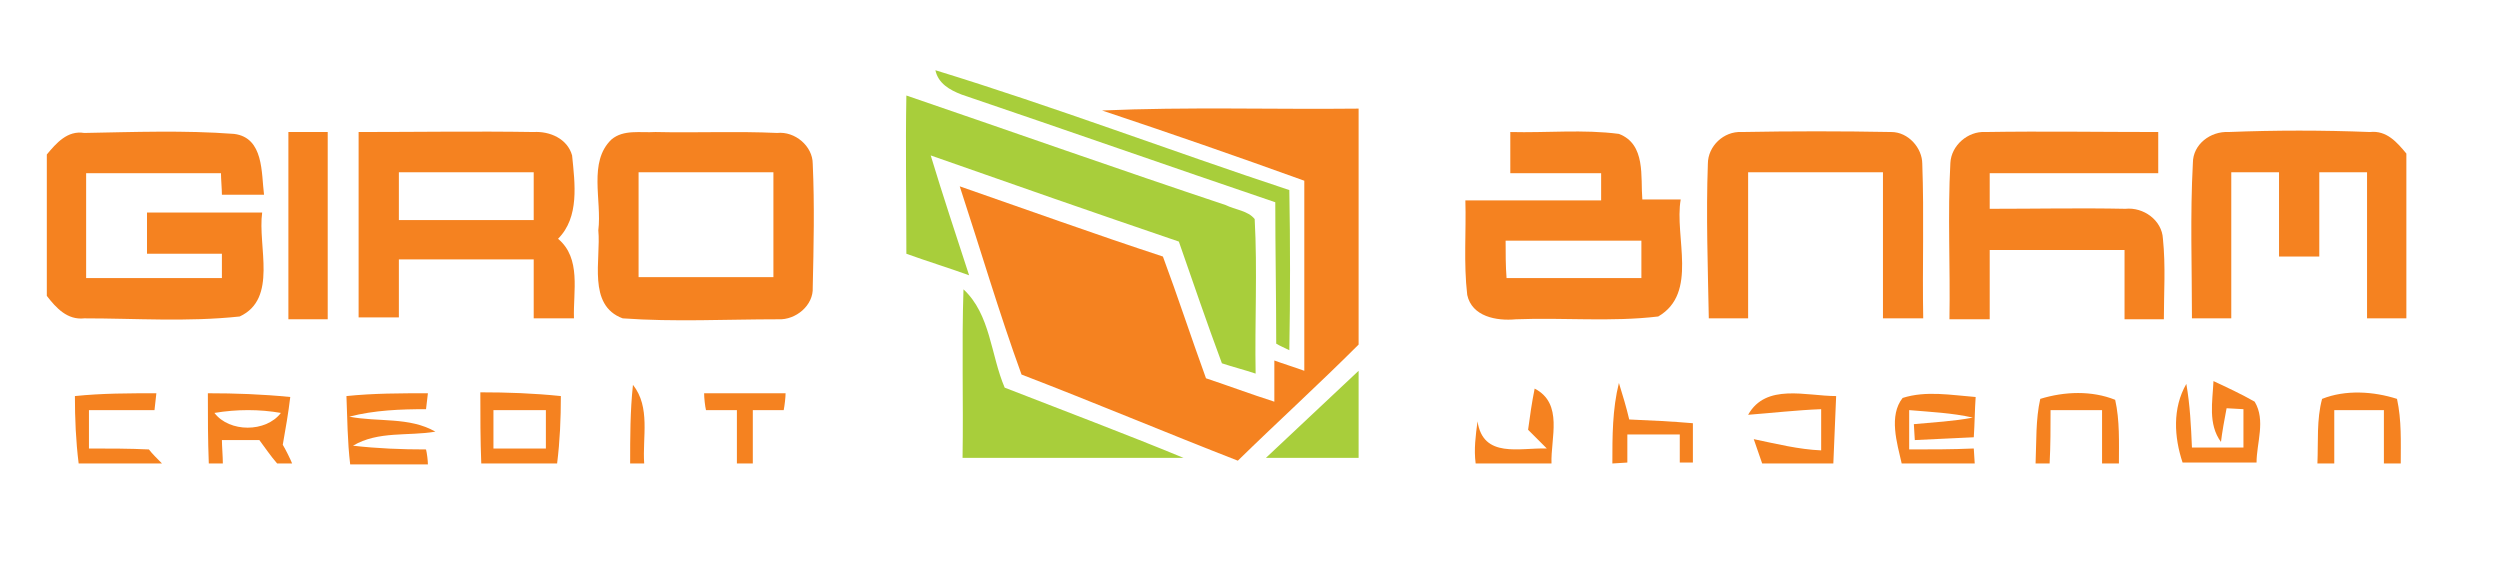 <?xml version="1.0" encoding="utf-8"?>
<!-- Generator: Adobe Illustrator 27.2.0, SVG Export Plug-In . SVG Version: 6.00 Build 0)  -->
<svg version="1.1" id="Layer_1" xmlns="http://www.w3.org/2000/svg" xmlns:xlink="http://www.w3.org/1999/xlink" x="0px" y="0px"
	 viewBox="0 0 267 60" style="enable-background:new 0 0 267 60;" xml:space="preserve">
<style type="text/css">
	.st0{fill:#A8CE3B;}
	.st1{fill:#F58220;}
</style>
<g>
	<path class="st0" d="M99.9,7.5c12.7,3.9,25.1,8.6,37.8,12.8c0.1,5.7,0.1,11.4,0,17.1c-0.4-0.2-1.1-0.5-1.4-0.7
		c0-5-0.1-10.1-0.1-15.1c-11.2-3.8-22.3-7.7-33.5-11.5C101.4,9.6,100.2,8.9,99.9,7.5z"/>
	<path class="st0" d="M96.8,10.2c11.4,3.9,22.7,7.9,34.1,11.7c1,0.5,2.4,0.6,3.1,1.5c0.3,5.5,0,11,0.1,16.5
		c-1.2-0.4-2.4-0.7-3.6-1.1c-1.6-4.3-3.1-8.7-4.6-13c-8.8-3-17.7-6.1-26.5-9.2c1.3,4.3,2.7,8.5,4.1,12.8c-2.2-0.8-4.5-1.5-6.7-2.3
		C96.8,21.4,96.7,15.8,96.8,10.2z"/>
	<path class="st0" d="M102.9,30.9c2.9,2.7,2.9,7,4.4,10.5c6.4,2.5,12.8,4.9,19.1,7.5c-7.9,0-15.8,0-23.6,0
		C102.9,42.9,102.7,36.9,102.9,30.9z"/>
	<path class="st0" d="M135.2,48.9c3.3-3.1,6.6-6.2,9.9-9.3c0,3.1,0,6.2,0,9.3C141.8,48.9,138.5,48.9,135.2,48.9z"/>
</g>
<g>
	<path class="st1" d="M117.7,11.8c9.1-0.4,18.3-0.1,27.4-0.2c0,8.4,0,16.8,0,25.2c-4.2,4.2-8.6,8.2-12.9,12.4
		c-7.7-3-15.3-6.2-23.1-9.2c-2.4-6.6-4.4-13.4-6.6-20.1c7.2,2.5,14.4,5.1,21.7,7.5c1.6,4.3,3,8.6,4.6,13c2.4,0.8,4.8,1.7,7.3,2.5
		c0-1.5,0-2.9,0-4.4c0.8,0.3,2.4,0.8,3.2,1.1c0-6.8,0-13.5,0-20.3C132.1,16.7,124.9,14.2,117.7,11.8z"/>
	<g>
		<path class="st1" d="M38.3,14.1c6.2,0,12.5-0.1,18.7,0c1.7-0.1,3.6,0.7,4.1,2.5c0.3,3,0.8,6.6-1.5,8.9c2.5,2.1,1.6,5.6,1.7,8.5
			c-1.4,0-2.8,0-4.3,0c0-2.1,0-4.2,0-6.3c-4.8,0-9.6,0-14.4,0c0,2.1,0,4.1,0,6.2c-1.1,0-3.2,0-4.3,0C38.3,27.4,38.3,20.7,38.3,14.1z
			 M42.6,18.4c0,1.7,0,3.4,0,5.1c4.8,0,9.6,0,14.4,0c0-1.7,0-3.4,0-5.1C52.2,18.4,47.4,18.4,42.6,18.4z"/>
	</g>
	<path class="st1" d="M5,16.5c1-1.2,2.2-2.6,4-2.3c5.3-0.1,10.7-0.3,16,0.1c3.2,0.4,2.9,4.2,3.2,6.5c-1.5,0-3,0-4.5,0
		c0-0.6-0.1-1.7-0.1-2.3c-4.8,0-9.6,0-14.4,0c0,3.8,0,7.5,0,11.2c4.8,0,9.6,0,14.5,0c0-0.7,0-2,0-2.6c-2.7,0-5.3,0-8,0
		c0-1.4,0-2.9,0-4.4c4.1,0,8.2,0,12.3,0c-0.5,3.6,1.7,9.2-2.4,11.1C20,34.4,14.5,34,9,34c-1.8,0.2-3-1.1-4-2.4V16.5z"/>
	<path class="st1" d="M30.8,14.1c1.4,0,2.8,0,4.2,0c0,6.7,0,13.3,0,20c-1.4,0-2.8,0-4.2,0C30.8,27.4,30.8,20.7,30.8,14.1z"/>
	<g>
		<path class="st1" d="M65.3,14.9c1.3-1.1,3.1-0.7,4.7-0.8c4.3,0.1,8.7-0.1,13,0.1c1.9-0.2,3.8,1.4,3.8,3.3c0.2,4.4,0.1,8.8,0,13.2
			c0.1,1.9-1.8,3.5-3.7,3.4c-5.5,0-11.1,0.3-16.6-0.1c-3.8-1.4-2.3-6.3-2.6-9.4C64.3,21.4,62.8,17.3,65.3,14.9z M68.2,18.4
			c0,3.8,0,7.5,0,11.2c4.8,0,9.6,0,14.4,0c0-3.7,0-7.5,0-11.2C77.8,18.4,73,18.4,68.2,18.4z"/>
	</g>
	<g>
		<path class="st1" d="M161.3,14.1c3.9,0.1,7.8-0.3,11.6,0.2c2.9,1.1,2.3,4.6,2.5,7c1.4,0,2.7,0,4.1,0c-0.7,4,1.9,10-2.4,12.5
			c-5,0.6-10.1,0.1-15.2,0.3c-2.1,0.2-4.7-0.3-5.2-2.6c-0.4-3.4-0.1-6.8-0.2-10.1c4.8,0,9.7,0,14.5,0c0-0.7,0-2.2,0-2.9
			c-3.2,0-6.4,0-9.7,0C161.3,17,161.3,15.5,161.3,14.1z M160.8,25.7c0,1.3,0,2.7,0.1,4c4.8,0,9.6,0,14.4,0c0-1.3,0-2.7,0-4
			C170.4,25.7,165.6,25.7,160.8,25.7z"/>
	</g>
	<path class="st1" d="M182.4,17.5c0-1.9,1.7-3.5,3.6-3.4c5.3-0.1,10.7-0.1,16,0c1.8,0,3.3,1.7,3.3,3.4c0.2,5.5,0,11,0.1,16.5
		c-1.4,0-2.9,0-4.3,0c0-5.2,0-10.4,0-15.6c-4.8,0-9.6,0-14.4,0c0,5.2,0,10.4,0,15.6c-1.4,0-2.8,0-4.2,0
		C182.4,28.5,182.2,23,182.4,17.5z"/>
	<path class="st1" d="M208.3,17.4c0.1-1.9,1.9-3.4,3.7-3.3c6.2-0.1,12.3,0,18.5,0c0,1.5,0,2.9,0,4.4c-6,0-12,0-18,0
		c0,1.3,0,2.5,0,3.8c4.9,0,9.7-0.1,14.5,0c1.9-0.2,3.9,1.2,4,3.2c0.3,2.9,0.1,5.8,0.1,8.6c-1.4,0-2.8,0-4.2,0c0-2.5,0-5,0-7.4
		c-4.8,0-9.6,0-14.4,0c0,2.5,0,5,0,7.4c-1.4,0-2.9,0-4.3,0C208.3,28.5,208,22.9,208.3,17.4z"/>
	<path class="st1" d="M234.2,17.4c0-2,1.9-3.4,3.8-3.3c5-0.2,10.1-0.2,15.1,0c1.8-0.2,2.9,1.1,3.9,2.3V34c-1.4,0-2.8,0-4.2,0
		c0-5.2,0-10.4,0-15.6c-1.7,0-3.4,0-5.1,0c0,3,0,6,0,9c-1.4,0-2.9,0-4.3,0c0-3,0-6,0-9c-1.7,0-3.4,0-5.1,0c0,5.2,0,10.4,0,15.6
		c-1.4,0-2.8,0-4.2,0C234.1,28.5,233.9,23,234.2,17.4z"/>
	<path class="st1" d="M237.2,47.2c-1.4-1.9-0.9-4.3-0.8-6.5c1.5,0.7,3,1.4,4.4,2.2c1.2,2,0.2,4.4,0.2,6.5h-7.9
		c-0.9-2.7-1.1-5.8,0.4-8.4c0.4,2.3,0.5,4.5,0.6,6.8c1.8,0,3.7,0,5.5,0c0-1,0-3,0-4.1l-1.8-0.1C237.6,44.6,237.3,46.3,237.2,47.2z"
		/>
	<g>
		<path class="st1" d="M22.2,42c2.9,0,5.8,0.1,8.8,0.4c-0.2,1.7-0.5,3.4-0.8,5.1c0.3,0.5,0.8,1.5,1,2h-1.6c-0.7-0.8-1.3-1.7-1.9-2.5
			c-1.3,0-2.7,0-4,0c0,0.6,0.1,1.8,0.1,2.5h-1.5C22.2,47,22.2,44.5,22.2,42z M22.9,44.1c1.6,2.1,5.5,2.1,7.1,0
			C27.7,43.7,25.3,43.7,22.9,44.1z"/>
	</g>
	<g>
		<path class="st1" d="M51.3,41.9c2.9,0,5.7,0.1,8.6,0.4c0,2.4-0.1,4.8-0.4,7.2h-8.1C51.3,47,51.3,44.5,51.3,41.9z M52.7,43.8
			c0,1,0,3.1,0,4.1c1.9,0,3.7,0,5.6,0c0-1,0-3.1,0-4.1C56.5,43.8,54.6,43.8,52.7,43.8z"/>
	</g>
	<path class="st1" d="M67.6,41.1c1.9,2.4,1,5.6,1.2,8.4h-1.5C67.3,46.7,67.3,43.9,67.6,41.1z"/>
	<path class="st1" d="M75.2,42c2.9,0,5.8,0,8.7,0c0,0.4-0.1,1.3-0.2,1.8c-0.8,0-2.5,0-3.3,0c0,1.9,0,3.8,0,5.7h-1.7
		c0-1.9,0-3.8,0-5.7c-0.8,0-2.5,0-3.3,0C75.3,43.4,75.2,42.5,75.2,42z"/>
	<path class="st1" d="M172.2,49.5c0-2.9,0-5.8,0.7-8.6c0.4,1.3,0.8,2.6,1.1,3.9c2.3,0.1,4.5,0.2,6.8,0.4c0,1.4,0,2.8,0,4.2h-1.4
		c0-0.8,0-2.2,0-3c-1.9,0-3.8,0-5.6,0c0,0.8,0,2.2,0,3L172.2,49.5L172.2,49.5z"/>
	<path class="st1" d="M217.9,42.6c2.6-0.8,5.5-0.9,8,0.1c0.5,2.2,0.4,4.6,0.4,6.8h-1.8c0-1.9,0-3.8,0-5.7c-1.8,0-3.7,0-5.5,0
		c0,1.9,0,3.8-0.1,5.7h-1.5C217.5,47.2,217.4,44.8,217.9,42.6z"/>
	<path class="st1" d="M248,42.6c2.5-1,5.5-0.8,8,0c0.5,2.3,0.4,4.6,0.4,6.9h-1.8c0-1.9,0-3.8,0-5.7c-1.8,0-3.5,0-5.3,0
		c0,1.9,0,3.8,0,5.7h-1.8C247.6,47.2,247.4,44.8,248,42.6z"/>
	<path class="st1" d="M8,42.3c2.9-0.3,5.8-0.3,8.7-0.3l-0.2,1.8c-2.3,0-4.7,0-7,0c0,1.4,0,2.7,0,4.1c2.2,0,4.3,0,6.4,0.1
		c0.3,0.4,1,1.1,1.4,1.5H8.4C8.1,47.1,8,44.7,8,42.3z"/>
	<path class="st1" d="M37,42.3c2.9-0.3,5.8-0.3,8.7-0.3l-0.2,1.7c-2.7,0-5.5,0.1-8.2,0.8c3.1,0.6,6.4,0,9.2,1.6
		c-2.9,0.5-6.1-0.1-8.8,1.5c2.6,0.3,5.2,0.4,7.8,0.4c0.1,0.4,0.2,1.2,0.2,1.6h-8.3C37.1,47.1,37.1,44.7,37,42.3z"/>
	<path class="st1" d="M163.9,41.5c3.1,1.6,1.7,5.3,1.8,8h-8.1c-0.2-1.5,0-3,0.2-4.5c0.6,4,4.5,2.8,7.4,2.9c-0.5-0.5-1.5-1.5-2-2
		C163.4,44.4,163.6,43,163.9,41.5z"/>
	<path class="st1" d="M186.7,44.3c1.9-3.4,6.2-2,9.4-2c-0.1,2.4-0.2,4.8-0.3,7.2h-7.6c-0.3-0.9-0.6-1.7-0.9-2.6
		c2.4,0.5,4.8,1.1,7.2,1.2c0-1.5,0-2.9,0-4.4C191.9,43.8,189.3,44.1,186.7,44.3z"/>
	<path class="st1" d="M203.1,49.5c-0.5-2.2-1.4-5.1,0.1-7c2.5-0.8,5.2-0.3,7.8-0.1c-0.1,1.4-0.1,2.8-0.2,4.3
		c-2.1,0.1-4.2,0.2-6.3,0.3l-0.1-1.7c2.1-0.2,4.2-0.3,6.3-0.7c-2.2-0.5-4.5-0.6-6.8-0.8c0,1.4,0,2.8,0,4.2c2.3,0,4.6,0,6.9-0.1
		l0.1,1.6H203.1z"/>
</g>
</svg>
